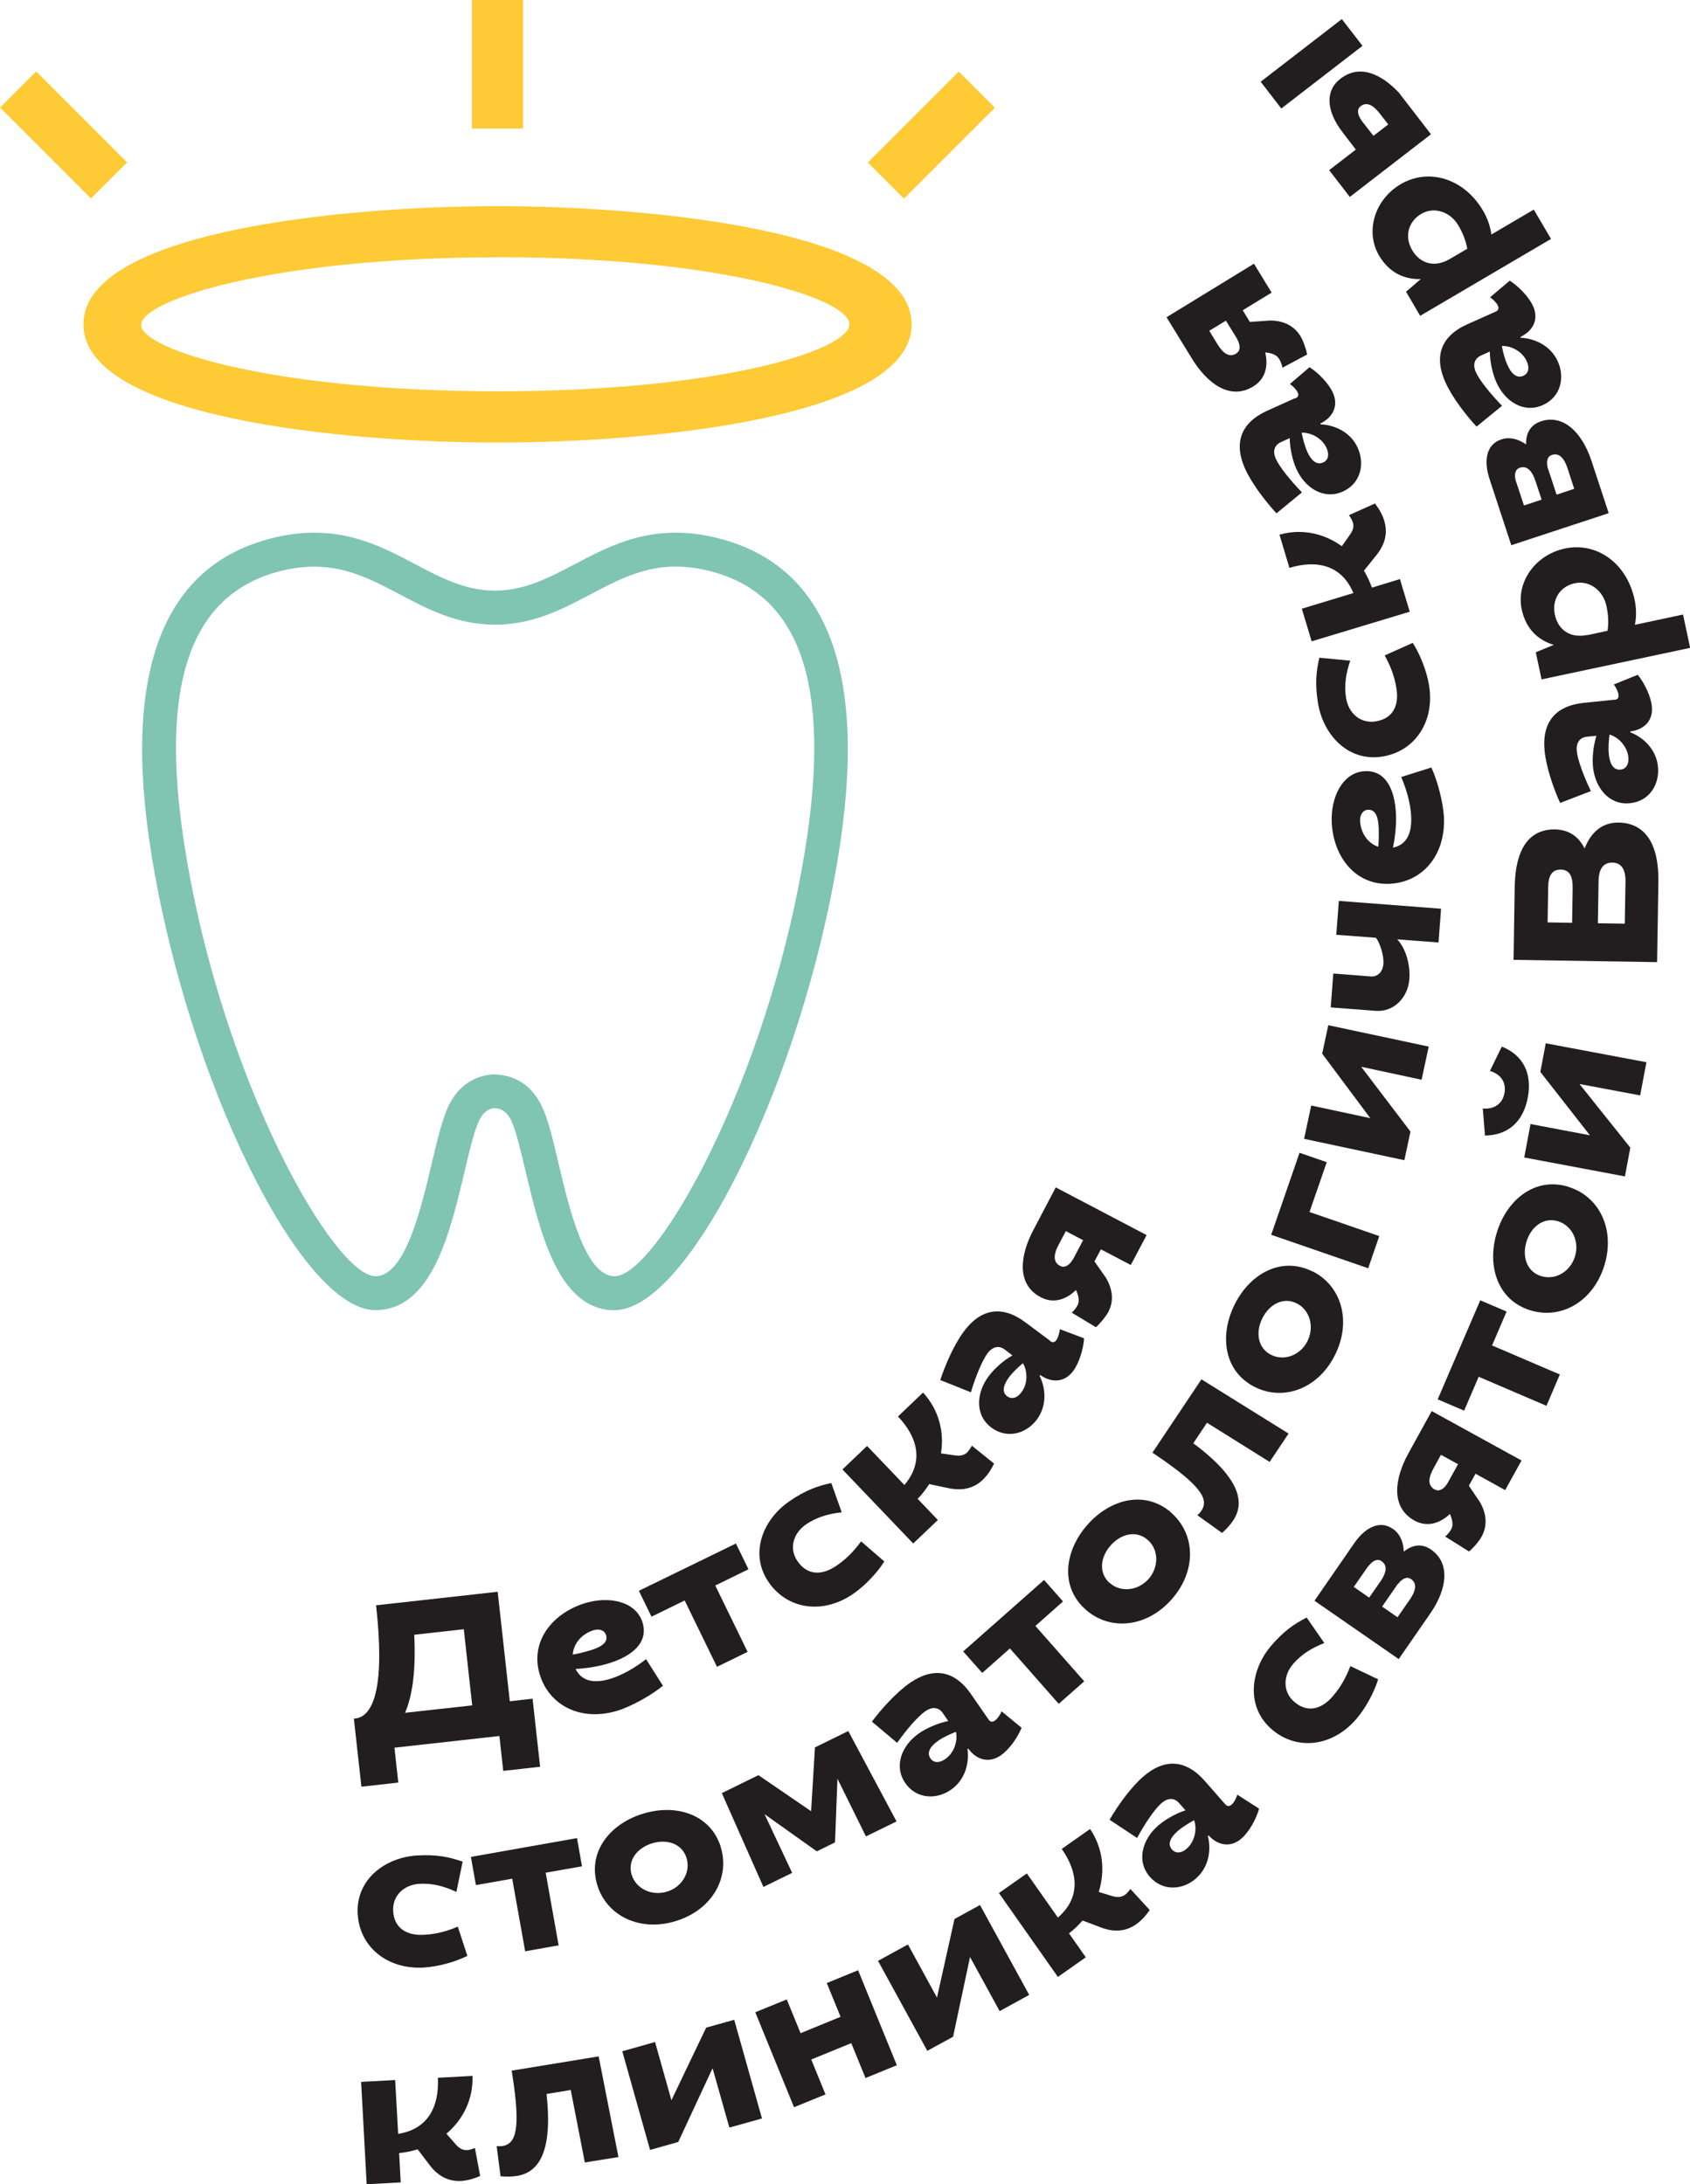 <?xml version="1.0" encoding="UTF-8"?> <svg xmlns="http://www.w3.org/2000/svg" id="_Слой_1" data-name="Слой 1" viewBox="0 0 118.68 153.39"> <defs> <style> .cls-1 { fill: #feca35; } .cls-2 { fill: #80c4b2; } .cls-3 { fill: #221e20; } </style> </defs> <g> <path class="cls-1" d="m34.94,31.08c-10.8,0-29.08-1.75-29.08-8.3s18.28-8.3,29.08-8.3,29.08,1.75,29.08,8.3-18.28,8.3-29.08,8.3Zm0-13.01c-15.72,0-25.05,3.01-25.03,4.75s9.31,4.66,25.03,4.66,24.72-2.9,24.71-4.71c0-1.81-9.14-4.71-24.71-4.71Z"></path> <rect class="cls-1" x="33.14" width="3.59" height="9.03"></rect> <rect class="cls-1" x="2.67" y="4.97" width="3.59" height="9.03" transform="translate(-5.4 5.93) rotate(-45)"></rect> <rect class="cls-1" x="60.89" y="7.69" width="9.03" height="3.59" transform="translate(12.45 49.03) rotate(-45)"></rect> <path class="cls-2" d="m43.18,92.02c-3.96,0-5.24-5.42-6.27-9.77-.35-1.47-.68-2.86-1.01-3.56-.28-.57-.65-.84-1.16-.86-.44.01-.81.29-1.09.86-.34.69-.67,2.08-1.02,3.56-1.03,4.35-2.3,9.76-6.27,9.76-5.23,0-13.16-16.13-15.72-31.97-2.1-12.98.84-20.48,8.73-22.31,4.31-1,7.23.54,9.8,1.9,1.8.95,3.51,1.85,5.59,1.85s3.78-.9,5.59-1.85c2.57-1.36,5.49-2.9,9.8-1.9h0c7.89,1.83,10.83,9.33,8.73,22.31-2.56,15.83-10.49,31.97-15.72,31.97Zm-8.44-16.56c.88.02,2.39.34,3.29,2.19.46.93.8,2.38,1.19,4.05.75,3.16,1.87,7.93,3.95,7.93,2.88,0,10.72-13.57,13.37-29.97,1.89-11.68-.38-18.1-6.92-19.61h0c-3.45-.8-5.73.41-8.15,1.69-1.98,1.04-4.03,2.13-6.7,2.13s-4.72-1.08-6.7-2.13c-2.42-1.28-4.71-2.48-8.15-1.69-6.54,1.52-8.81,7.93-6.92,19.61,2.65,16.4,10.49,29.97,13.37,29.97,2.08,0,3.21-4.77,3.95-7.93.4-1.68.74-3.12,1.19-4.06.91-1.85,2.41-2.17,3.23-2.19Z"></path> </g> <g> <path class="cls-3" d="m24.86,120.69h.1c1.33-.16,2.07-2.4,1.45-7.95l8.54-.95.85,7.69,1.6-.18.53,4.78-2.59.29-.27-2.45-7.37.82.27,2.45-2.59.29-.53-4.78Zm3.58-.4l4.72-.52-.59-5.35-3.48.39c.12,2.52-.12,4.26-.65,5.49Z"></path> <path class="cls-3" d="m46.55,118.39c-.73.62-2.14,1.42-3.15,1.74-2.6.81-4.82-.35-5.49-2.51-.72-2.32.87-4.31,3.14-5.02,1.73-.54,3.61-.13,4.07,1.34.45,1.46-.82,2.4-2.35,2.87-.78.24-1.67.37-2.35.4.46.94,1.42,1.01,2.45.69.88-.27,1.81-.83,2.5-1.38l1.19,1.88Zm-3.99-3.55c-.11-.36-.49-.47-.88-.35-.82.26-1.4.92-1.46,1.71.27-.04.8-.16,1.28-.31.67-.21,1.23-.52,1.06-1.05Z"></path> <path class="cls-3" d="m44.87,111.72l6.81-3.32.88,1.81-2.33,1.14,2.27,4.66-2.15,1.05-2.27-4.66-2.33,1.14-.88-1.81Z"></path> <path class="cls-3" d="m58.38,104.16l.73,2.05c-.93.1-1.76.34-2.51.85-.87.6-1.23,1.67-.59,2.59.71,1.03,1.76.98,2.73.31.76-.52,1.26-1.07,1.73-1.71l1.63,1.41c-.48.77-1.31,1.67-2.19,2.28-2.14,1.47-4.62,1.08-5.93-.82-1.38-2.01-.41-4.41,1.46-5.69,1.12-.77,1.96-1.07,2.95-1.28Z"></path> <path class="cls-3" d="m65.26,104.22c-.24.37-.5.72-.82,1.04l1.42,1.49-1.73,1.65-4.97-5.2,1.73-1.65,2.62,2.74c1.4-1.64.92-3.37-.45-4.81l1.76-1.68c1.12,1.22,1.5,2.77,1.26,4.27l.9.13c.43.07.71.02.94-.2.11-.11.22-.27.33-.47l1.56,1.26c-.22.45-.48.83-.79,1.13-.6.58-1.39.81-2.43.59l-1.33-.28Z"></path> <path class="cls-3" d="m73.74,94.18c.16.12.31.11.44-.06.13-.17.22-.52.25-.77l1.7.64c-.05.76-.35,1.74-.77,2.3-.65.86-1.57.8-2.31.28l-.05.04c.45.91.53,2.12-.19,3.09-.76,1.01-2.11,1.37-3.19.56-1.18-.88-1.06-2.45-.19-3.61.39-.52,1.04-1.11,1.67-1.46l-.54-.41c-.38-.29-.83-.24-1.21.26-.37.5-.83,1.61-1.17,2.74l-2.15-.86c.34-1.03.95-2.47,1.67-3.43,1.18-1.58,2.67-1.85,4.31-.62l1.73,1.29Zm-1.91,1.56c-.29.25-.69.6-.97.98-.37.5-.55,1.03-.13,1.34.31.23.69.14,1-.28.47-.62.43-1.51.1-2.05Z"></path> <path class="cls-3" d="m75.25,92.2c.16-.14.32-.33.42-.53.13-.25.11-.61-.11-1.07-.76.73-1.64.95-2.48.5-1.72-.9-1.45-2.94-.52-4.7l1.58-3.01,6.38,3.35-1.11,2.1-2.1-1.1-.45.85.81,1.16c.56.95.49,1.77.16,2.39-.17.32-.58.82-.87,1.07l-1.71-1.03Zm.1-3.75l.71-1.35-1.21-.64-.52.98c-.44.84-.27,1.26.11,1.46.31.16.63,0,.9-.45Z"></path> </g> <g> <path class="cls-3" d="m32.49,130.74l-.44,2.13c-.85-.4-1.68-.62-2.59-.57-1.05.06-1.91.79-1.85,1.91.07,1.25,1,1.74,2.18,1.67.92-.05,1.63-.27,2.36-.57l.67,2.05c-.81.41-1.99.75-3.05.82-2.59.15-4.52-1.46-4.65-3.76-.14-2.43,1.93-3.98,4.18-4.11,1.35-.08,2.23.1,3.18.43Z"></path> <path class="cls-3" d="m33.06,130.41l7.46-1.32.35,1.98-2.55.45.91,5.1-2.35.42-.91-5.1-2.55.45-.35-1.98Z"></path> <path class="cls-3" d="m50.61,129.71c.67,2.16-.6,4.41-3.13,5.2s-4.86-.35-5.53-2.5c-.72-2.32.86-4.31,3.19-5.03,2.32-.72,4.75.02,5.48,2.34Zm-6.25,1.96c.31.99,1.42,1.5,2.48,1.18s1.68-1.38,1.37-2.37c-.31-1-1.37-1.35-2.43-1.02-1.06.33-1.73,1.22-1.42,2.22Z"></path> <path class="cls-3" d="m58.81,124.91l-.17,4.48-1.28.63-3.67-2.61,1.94,4.12-2.02.99-2.92-6.59,2.57-1.26,3.7,2.53.27-4.48,2.34-1.15,3.39,6.35-2.15,1.05-2.01-4.07Z"></path> <path class="cls-3" d="m69.42,120.76c.11.17.26.2.44.08.18-.12.38-.42.48-.65l1.4,1.15c-.28.7-.88,1.54-1.46,1.94-.89.61-1.75.26-2.28-.47l-.06.02c.14,1.01-.17,2.18-1.17,2.87-1.04.72-2.44.63-3.2-.48-.83-1.21-.23-2.66.97-3.49.53-.37,1.34-.72,2.05-.86l-.38-.56c-.27-.39-.71-.49-1.23-.13-.51.35-1.3,1.26-1.98,2.22l-1.77-1.49c.65-.87,1.69-2.04,2.67-2.72,1.62-1.12,3.12-.91,4.29.79l1.23,1.78Zm-2.3.87c-.36.14-.84.35-1.23.62-.51.35-.85.8-.55,1.24.22.32.61.35,1.04.05.64-.44.89-1.3.75-1.91Z"></path> <path class="cls-3" d="m67.64,115.98l5.68-5.02,1.33,1.51-1.94,1.72,3.43,3.89-1.79,1.58-3.43-3.89-1.94,1.72-1.34-1.51Z"></path> <path class="cls-3" d="m82.26,106.25c1.7,1.5,1.78,4.08.02,6.07-1.75,1.99-4.33,2.23-6.03.73-1.83-1.61-1.5-4.13.11-5.96,1.61-1.83,4.07-2.46,5.9-.85Zm-4.33,4.92c.78.69,1.99.55,2.73-.28.73-.83.72-2.06-.06-2.74-.79-.7-1.88-.44-2.61.39s-.85,1.94-.06,2.64Z"></path> <path class="cls-3" d="m84.09,106.41c.12-.1.21-.21.27-.3.54-.8.04-1.74-3.18-3.92l-.25-.17,3.44-5.15,6.12,3.81-1.33,1.99-4.4-2.75-.96,1.44c2.9,2.16,3.79,3.95,2.8,5.42-.19.29-.44.58-.78.88l-1.73-1.24Z"></path> <path class="cls-3" d="m92.14,89.27c2.03.99,2.8,3.46,1.63,5.85-1.16,2.38-3.58,3.3-5.61,2.31-2.19-1.07-2.55-3.58-1.48-5.77,1.07-2.19,3.27-3.45,5.46-2.38Zm-2.86,5.89c.93.45,2.07,0,2.55-1s.15-2.17-.78-2.63c-.94-.46-1.92.07-2.41,1.07-.49,1-.3,2.1.64,2.56Z"></path> <path class="cls-3" d="m89.27,86.72l1.99-5.76,1.91.66-1.21,3.5,4.9,1.69-.78,2.26-6.81-2.35Z"></path> <path class="cls-3" d="m100.33,73.51l-.5,2.32-4.24-.91,3.46,4.55-.43,2.01-7.04-1.5.5-2.34,4.15.89-3.38-4.53.43-2,7.04,1.5Z"></path> <path class="cls-3" d="m101.2,63.81l-.18,2.38-2.9-.22c.51.53.94,1.63.85,2.81-.09,1.22-1.04,2.32-2.39,2.21l-3.13-.24.18-2.38,2.7.21c.48,0,.78-.39.82-.88.04-.54-.2-1.39-.52-1.84l-2.79-.21.18-2.38,7.18.55Z"></path> <path class="cls-3" d="m100.52,53.91c.41.86.83,2.43.88,3.49.12,2.72-1.56,4.57-3.82,4.67-2.43.11-3.95-1.94-4.06-4.31-.08-1.81.79-3.53,2.33-3.6,1.53-.07,2.11,1.4,2.18,3,.04.82-.07,1.7-.21,2.37,1.03-.21,1.33-1.11,1.28-2.19-.04-.92-.35-1.96-.7-2.77l2.12-.67Zm-4.45,2.96c-.37.02-.57.36-.56.76.04.86.53,1.59,1.28,1.84.03-.28.05-.81.03-1.31-.03-.71-.19-1.32-.75-1.29Z"></path> <path class="cls-3" d="m92.65,46.19l2.17.21c-.3.88-.44,1.74-.29,2.63.17,1.04.99,1.82,2.1,1.63,1.24-.21,1.63-1.18,1.43-2.34-.15-.91-.44-1.59-.82-2.29l1.97-.88c.49.76.96,1.9,1.14,2.95.43,2.56-.97,4.65-3.25,5.03-2.4.4-4.16-1.49-4.54-3.72-.22-1.34-.14-2.23.09-3.21Z"></path> <path class="cls-3" d="m95.78,40.07c.22.38.42.78.56,1.2l1.97-.6.69,2.29-6.89,2.08-.69-2.29,3.62-1.1c-.83-1.99-2.59-2.34-4.49-1.77l-.7-2.33c1.59-.45,3.15-.08,4.38.81l.53-.75c.26-.35.34-.63.24-.93-.05-.15-.14-.32-.27-.5l1.83-.82c.3.4.53.8.65,1.22.24.8.1,1.61-.57,2.43l-.85,1.06Z"></path> <path class="cls-3" d="m90.97,27.98c.18-.08.25-.22.16-.42-.09-.2-.34-.45-.55-.59l1.38-1.18c.64.41,1.35,1.14,1.64,1.79.44.98-.06,1.76-.87,2.16v.06c1.03.05,2.13.56,2.62,1.66.52,1.16.18,2.51-1.05,3.06-1.34.6-2.66-.25-3.26-1.58-.27-.59-.46-1.45-.47-2.17l-.62.28c-.43.2-.61.61-.35,1.18.25.56,1.01,1.5,1.83,2.35l-1.79,1.47c-.73-.79-1.7-2.03-2.2-3.12-.81-1.8-.33-3.23,1.54-4.08l1.97-.89Zm.44,2.42c.08.38.2.89.39,1.32.25.56.63.98,1.12.76.35-.16.45-.54.24-1.01-.32-.71-1.12-1.11-1.75-1.08Z"></path> <path class="cls-3" d="m90.06,25.83c-.04-.21-.12-.45-.24-.63-.15-.25-.47-.41-.97-.45.24,1.02-.02,1.89-.84,2.39-1.66,1.02-3.27-.26-4.31-1.96l-1.78-2.9,6.14-3.76,1.24,2.03-2.03,1.24.5.82,1.41-.1c1.1,0,1.77.49,2.14,1.09.19.31.41.92.47,1.3l-1.76.94Zm-3.17-2.01l-.8-1.3-1.17.71.58.95c.5.81.94.88,1.31.65.29-.18.33-.54.07-1.01Z"></path> </g> <g> <path class="cls-3" d="m29.33,150.95c-.43.12-.85.22-1.3.26l.11,2.06-2.39.13-.39-7.19,2.39-.13.21,3.78c2.13-.33,2.89-1.96,2.79-3.94l2.43-.13c.06,1.65-.67,3.08-1.83,4.06l.6.69c.28.33.53.48.85.46.16,0,.34-.06.55-.15l.37,1.97c-.46.2-.91.32-1.34.35-.83.04-1.59-.29-2.22-1.13l-.82-1.08Z"></path> <path class="cls-3" d="m34.87,150.72c.15.02.29,0,.41,0,.95-.16,1.3-1.16.7-5l-.05-.3,6.11-1,1.39,7.07-2.36.38-.99-5.09-1.7.28c.4,3.6-.3,5.46-2.05,5.75-.34.06-.72.07-1.18.03l-.27-2.11Z"></path> <path class="cls-3" d="m53.51,148.78l-2.29.64-1.18-4.17-2.41,5.18-1.98.56-1.95-6.93,2.3-.65,1.15,4.09,2.44-5.1,1.97-.55,1.95,6.93Z"></path> <path class="cls-3" d="m62.98,145.04l-2.2.9-1-2.45-2.81,1.15,1,2.45-2.21.9-2.72-6.67,2.21-.9.97,2.37,2.81-1.15-.97-2.37,2.2-.9,2.72,6.67Z"></path> <path class="cls-3" d="m72.28,140.1l-2.08,1.14-2.08-3.8-1.19,5.6-1.81.99-3.46-6.32,2.1-1.15,2.04,3.73,1.23-5.52,1.79-.98,3.46,6.32Z"></path> <path class="cls-3" d="m76.03,134.87c-.29.33-.61.64-.96.91l1.18,1.68-1.96,1.38-4.14-5.89,1.96-1.38,2.18,3.1c1.63-1.41,1.41-3.2.27-4.82l1.99-1.4c.93,1.37,1.06,2.97.61,4.42l.87.27c.41.13.7.12.96-.06.13-.09.26-.23.39-.42l1.36,1.48c-.29.42-.6.75-.95,1-.68.48-1.5.6-2.49.22l-1.27-.48Z"></path> <path class="cls-3" d="m86.04,126.71c.13.15.28.17.45.03s.33-.46.4-.7l1.53.98c-.2.73-.7,1.63-1.23,2.09-.81.71-1.7.46-2.32-.21l-.05.03c.25.99.08,2.19-.83,2.99-.95.84-2.35.91-3.24-.11-.97-1.11-.53-2.62.56-3.58.49-.43,1.25-.87,1.94-1.09l-.45-.51c-.31-.36-.76-.41-1.24.01-.47.41-1.14,1.4-1.71,2.44l-1.93-1.28c.54-.93,1.44-2.22,2.34-3.01,1.48-1.3,2.99-1.26,4.35.29l1.42,1.62Zm-2.19,1.13c-.34.18-.79.45-1.15.76-.47.41-.75.89-.4,1.29.26.29.65.28,1.04-.06.58-.51.73-1.39.52-1.99Z"></path> <path class="cls-3" d="m91.76,113.6l1.24,1.79c-.87.34-1.61.79-2.2,1.48-.68.8-.75,1.93.1,2.66.95.81,1.95.48,2.71-.42.6-.7.93-1.36,1.22-2.1l1.95.93c-.27.87-.83,1.96-1.52,2.77-1.68,1.97-4.18,2.25-5.93.76-1.85-1.58-1.54-4.14-.08-5.87.88-1.03,1.61-1.54,2.51-2Z"></path> <path class="cls-3" d="m98.23,116.52l-5.92-4.1,2.79-4.04c.7-1.02,1.74-1.68,2.71-1.01.5.34.75.92.77,1.6.6-.48,1.26-.6,1.92-.14,1.34.93,1.16,2.73-.07,4.5l-2.2,3.18Zm-2.14-6.54l-1.02,1.47,1.08.75.78-1.12c.54-.78.43-1.21.09-1.44-.27-.19-.6-.07-.93.36Zm2.07,1.26l-1.1,1.59,1.08.75.86-1.24c.54-.78.43-1.21.09-1.44-.27-.19-.6-.07-.93.36Z"></path> <path class="cls-3" d="m101.48,107.92c.16-.14.33-.33.43-.52.14-.25.12-.61-.09-1.07-.77.71-1.65.92-2.49.46-1.7-.94-1.39-2.97-.43-4.71l1.64-2.98,6.31,3.47-1.15,2.08-2.08-1.15-.47.84.79,1.17c.54.96.45,1.78.11,2.4-.17.32-.59.81-.89,1.05l-1.69-1.06Zm.17-3.75l.74-1.34-1.2-.66-.53.97c-.46.83-.29,1.25.08,1.46.3.17.63.02.91-.43Z"></path> <path class="cls-3" d="m100.96,98.28l2.99-6.96,1.85.79-1.02,2.38,4.76,2.04-.94,2.2-4.76-2.04-1.02,2.38-1.85-.79Z"></path> <path class="cls-3" d="m110.16,83.36c2.16.67,3.29,3,2.5,5.53s-3.04,3.8-5.2,3.13c-2.32-.72-3.06-3.15-2.34-5.48.72-2.32,2.71-3.91,5.03-3.19Zm-1.93,6.26c.99.31,2.04-.31,2.37-1.37.33-1.06-.19-2.17-1.18-2.48-1-.31-1.89.36-2.22,1.42s.02,2.12,1.02,2.43Z"></path> <path class="cls-3" d="m105.46,73.5c1.5.6,2.15,1.88,1.83,3.58-.32,1.7-1.39,2.65-3.01,2.67l-.15-1.9c.73.07,1.37-.27,1.52-1.08.15-.81-.32-1.35-1.02-1.56l.84-1.72Zm10.16,1.1l-.44,2.33-4.26-.8,3.57,4.47-.38,2.02-7.07-1.33.44-2.35,4.17.79-3.48-4.45.38-2.01,7.07,1.33Z"></path> <path class="cls-3" d="m106.29,67.41l.08-5.13c.04-2.55.94-4.06,2.84-4.03.97.02,1.65.5,2.07,1.34.44-1.15,1.25-1.84,2.39-1.82,1.93.03,2.83,1.6,2.79,4.15l-.09,5.65-10.08-.16Zm2.38-2.63l1.73.03.04-2.46c.01-.86-.25-1.27-.84-1.28-.59,0-.87.39-.88,1.25l-.04,2.46Zm3.54.06l1.89.03.05-2.98c.01-.86-.31-1.3-.93-1.31-.62,0-.94.42-.96,1.28l-.05,2.98Z"></path> <path class="cls-3" d="m113.38,49.15c.2-.02.31-.13.28-.35-.02-.22-.18-.53-.33-.73l1.68-.68c.48.59.92,1.51.99,2.21.11,1.08-.61,1.65-1.51,1.77v.06c.94.37,1.82,1.21,1.94,2.41.13,1.26-.62,2.44-1.97,2.57-1.46.15-2.44-1.08-2.59-2.53-.07-.64.02-1.52.24-2.21l-.67.07c-.47.05-.77.38-.71,1.01.06.62.48,1.75.99,2.81l-2.16.83c-.45-.98-.97-2.46-1.09-3.65-.2-1.96.71-3.17,2.76-3.38l2.15-.22Zm-.35,2.44c-.05.38-.1.91-.05,1.38.06.62.29,1.13.82,1.08.39-.04.6-.37.55-.88-.08-.77-.71-1.41-1.32-1.58Z"></path> <path class="cls-3" d="m108.26,47.73l-.41-1.92,1.26-.52c-1.02-.31-1.94-1.04-2.25-2.5-.4-1.9.94-3.82,3.04-4.27,2.21-.47,4.34,1.01,4.89,3.6.13.59.13,1.22.02,1.76l3.38-.72.5,2.34-10.42,2.21Zm3.24-3.13l1.39-.3c.08-.55.06-1.1-.08-1.75-.23-1.08-1.19-1.81-2.21-1.59-1.1.23-1.63,1.2-1.41,2.21.22,1.06,1.08,1.68,2.3,1.42Z"></path> <path class="cls-3" d="m112.97,36.04l-6.84,2.25-1.53-4.66c-.39-1.18-.29-2.4.83-2.77.57-.19,1.18-.04,1.74.35-.02-.76.28-1.36,1.04-1.62,1.54-.51,2.87.72,3.55,2.77l1.21,3.68Zm-6.51-2.24l.56,1.7,1.24-.41-.43-1.3c-.3-.9-.7-1.07-1.1-.94-.31.1-.42.44-.28.96Zm2.25-.89l.6,1.83,1.24-.41-.47-1.44c-.3-.9-.7-1.07-1.1-.94-.31.1-.42.44-.28.96Z"></path> <path class="cls-3" d="m105.03,21.89c.18-.08.25-.22.16-.42s-.34-.45-.55-.59l1.38-1.17c.64.41,1.35,1.15,1.64,1.79.44.99-.06,1.76-.88,2.16v.06c1.03.05,2.13.57,2.62,1.67.52,1.16.18,2.51-1.06,3.06-1.34.6-2.66-.26-3.25-1.59-.27-.59-.46-1.45-.47-2.17l-.62.28c-.43.2-.61.61-.35,1.18.25.56,1.01,1.5,1.83,2.35l-1.79,1.46c-.73-.79-1.7-2.03-2.19-3.12-.81-1.8-.33-3.23,1.55-4.07l1.97-.88Zm.44,2.42c.07.38.19.89.39,1.32.25.57.63.98,1.12.76.35-.16.45-.54.24-1.01-.32-.71-1.11-1.11-1.75-1.08Z"></path> <path class="cls-3" d="m99.73,22.18l-.99-1.69,1.03-.89c-1.07.03-2.18-.38-2.93-1.66-.98-1.68-.32-3.92,1.53-5.01,1.95-1.14,4.43-.42,5.78,1.87.31.52.51,1.12.58,1.67l2.98-1.75,1.21,2.06-9.19,5.4Zm2.08-3.99l1.23-.72c-.1-.54-.29-1.07-.63-1.64-.56-.96-1.7-1.34-2.6-.81-.97.57-1.17,1.65-.64,2.55.55.93,1.56,1.26,2.64.62Z"></path> <path class="cls-3" d="m94.23,1.34l1.45,1.88-5.7,4.4-1.45-1.88,5.7-4.4Zm.98,9.16l-.92-1.2c-1.15-1.49-1.26-2.92-.16-3.77,1.37-1.06,2.89-.31,4.1.97l2.26,2.93-5.7,4.4-1.45-1.88,1.88-1.45Zm.39-2.05l.85,1.09,1.04-.8-.59-.76c-.58-.75-1.02-.78-1.35-.52-.26.2-.25.55.06.99Z"></path> </g> </svg> 